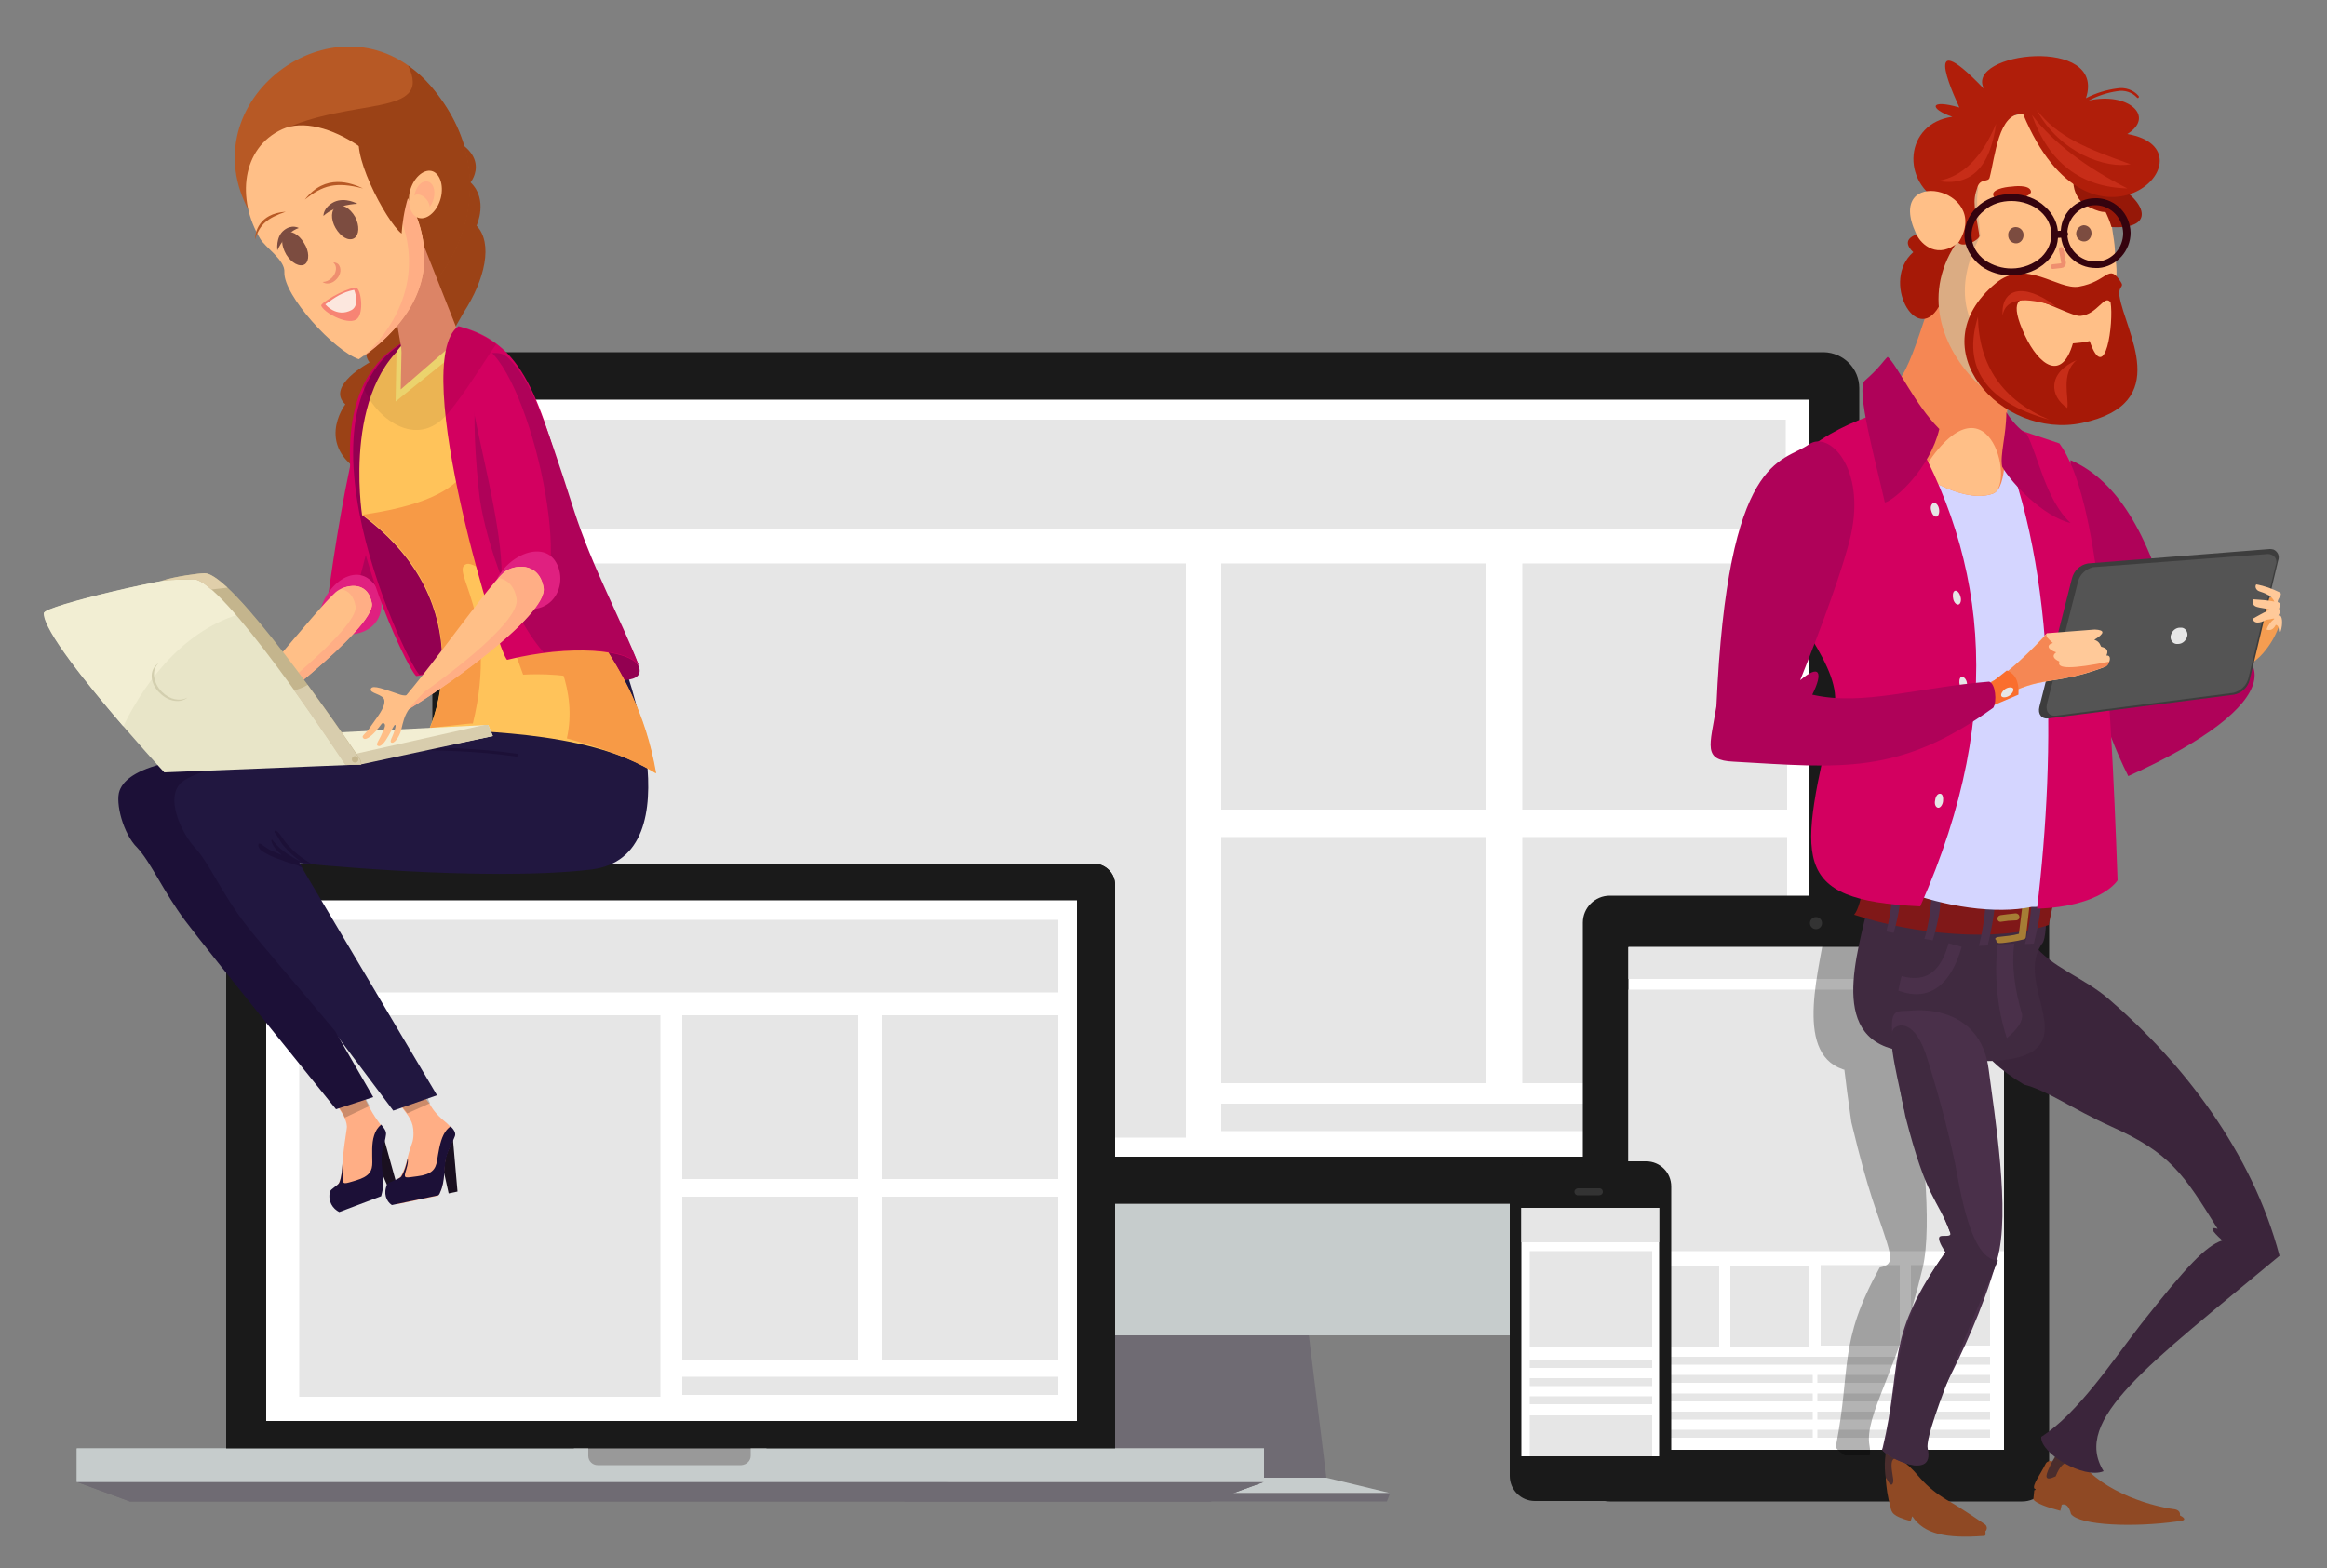 <?xml version="1.0" encoding="utf-8"?>
<!-- Generator: Adobe Illustrator 25.3.1, SVG Export Plug-In . SVG Version: 6.00 Build 0)  -->
<svg version="1.0" id="Livello_1" xmlns="http://www.w3.org/2000/svg" xmlns:xlink="http://www.w3.org/1999/xlink" x="0px" y="0px"
	 viewBox="0 0 500 337" style="enable-background:new 0 0 500 337;" xml:space="preserve">
<rect x="0" y="0" width="500" height="337" fill="#808080" stroke="none"/>
<style type="text/css">
	.st0{fill:#6F6B73;}
	.st1{fill:#C6CCCC;}
	.st2{fill:#1A1A1A;}
	.st3{fill:#FFFFFF;}
	.st4{fill:#E6E6E6;}
	.st5{fill:#D30060;}
	.st6{fill:#999999;}
	.st7{fill:#333333;}
	.st8{opacity:0.3;clip-path:url(#SVGID_2_);enable-background:new    ;}
	.st9{fill:#AF0259;}
	.st10{clip-path:url(#SVGID_4_);}
	.st11{fill:#C7792C;}
	.st12{fill:#8F4924;}
	.st13{fill:#4A2D2D;}
	.st14{fill:#3B253B;}
	.st15{fill:#402A40;}
	.st16{fill:#801818;}
	.st17{fill:#4A304A;}
	.st18{fill:#A67D35;}
	.st19{fill:#D4D5FF;}
	.st20{fill:#F58754;}
	.st21{fill:#FFBF87;}
	.st22{fill:#A61907;}
	.st23{fill:#961808;}
	.st24{fill:#DBAC83;}
	.st25{fill:#B01E0A;}
	.st26{fill:#F59D51;}
	.st27{fill:#FFC999;}
	.st28{fill:#3D3D3D;}
	.st29{fill:#545454;}
	.st30{fill:#C72D18;}
	.st31{fill:#FA6E2D;}
	.st32{fill:#1A1020;}
	.st33{fill:#FFAE85;}
	.st34{fill:#1C1037;}
	.st35{opacity:0.2;}
	.st36{fill:#F4A280;}
	.st37{fill:#211740;}
	.st38{display:none;}
	.st39{display:inline;fill:#C64E79;}
	.st40{display:inline;fill:#FFCD9C;}
	.st41{display:inline;}
	.st42{display:inline;fill:#E87797;}
	.st43{display:inline;fill:#FFAE85;}
	.st44{display:inline;fill:#F48CAE;}
	.st45{display:inline;fill:#FFC35A;}
	.st46{fill:#9B4216;}
	.st47{fill:#B75925;}
	.st48{fill:#930051;}
	.st49{fill:#E02080;}
	.st50{fill:#FFC35A;}
	.st51{fill:#FFE576;}
	.st52{fill:#F79A46;}
	.st53{fill:#EF8F6F;}
	.st54{fill:#F2EED3;}
	.st55{fill:#D8CDAD;}
	.st56{fill:#E8E5C8;}
	.st57{fill:#C4B58D;}
	.st58{fill:#E0CFAA;}
	.st59{fill:#D3CFAF;}
	.st60{opacity:8.000000e-02;}
	.st61{fill:#F78474;}
	.st62{fill:#FCE7DE;}
	.st63{fill:#7C4C40;}
	.st64{fill:none;stroke:#EF8F6F;stroke-linecap:round;stroke-linejoin:round;stroke-miterlimit:10;}
	.st65{fill:#35030E;}
	.st66{fill:none;stroke:#35030E;stroke-width:1.5;stroke-linecap:round;stroke-linejoin:round;stroke-miterlimit:10;}
</style>
<g>
	<polygon class="st0" points="211.8,286.7 207.3,317.6 285,317.6 281.2,286.7 	"/>
	<path class="st1" d="M92.9,279.4c0,4.2,3.4,7.6,7.6,7.6h291.3c4.2,0,7.6-3.4,7.6-7.6v-20.7H92.9L92.9,279.4z"/>
	<path class="st2" d="M391.9,75.7H100.5c-4.2,0-7.6,3.4-7.6,7.7v175.3h306.6V83.4C399.5,79.2,396.1,75.8,391.9,75.7z"/>
	<rect x="103.7" y="85.9" class="st3" width="285" height="162.7"/>
	<polygon class="st1" points="207.3,317.6 193.7,320.9 298.7,320.9 285,317.6 	"/>
	<polygon class="st0" points="194.4,322.7 298,322.7 298.7,320.9 193.7,320.9 	"/>
	<rect x="108.3" y="90.2" class="st4" width="275.4" height="23.5"/>
	<rect x="108.3" y="121.1" class="st4" width="146.5" height="123.4"/>
	<rect x="262.4" y="121.1" class="st4" width="56.9" height="52.9"/>
	<rect x="327.1" y="121.1" class="st4" width="56.9" height="52.9"/>
	<rect x="262.4" y="179.9" class="st4" width="56.9" height="52.9"/>
	<rect x="262.4" y="237.2" class="st4" width="121.5" height="5.9"/>
	<rect x="327.1" y="179.9" class="st4" width="56.9" height="52.9"/>
	<path class="st2" d="M235.1,185.6H53.2c-2.5,0-4.6,2-4.6,4.6v121.2h191V190.2C239.6,187.7,237.6,185.7,235.1,185.6z"/>
	<rect x="57.2" y="193.5" class="st3" width="174.2" height="111.9"/>
	<rect x="59.7" y="195.7" class="st5" width="169.1" height="15.6"/>
	<polygon class="st0" points="27.9,322.7 260.1,322.7 271.6,318.5 16.5,318.5 	"/>
	<rect x="123.3" y="311.3" class="st6" width="41.4" height="4.2"/>
	<path class="st1" d="M161.3,312.9c0,1.1-0.9,1.9-2,2h-30.9c-1.1,0-2-0.9-2-2l0,0v-1.6H16.5v7.2h255.1v-7.2H161.3V312.9z"/>
	<path class="st2" d="M235.1,185.6H53.2c-2.5,0-4.6,2-4.6,4.6v121.2h191V190.2C239.6,187.7,237.6,185.7,235.1,185.6z"/>
	<rect x="57.2" y="193.5" class="st3" width="174.2" height="111.9"/>
	<rect x="64.3" y="197.7" class="st4" width="163.1" height="15.6"/>
	<rect x="64.3" y="218.2" class="st4" width="77.6" height="82"/>
	<rect x="146.6" y="218.2" class="st4" width="37.8" height="35.2"/>
	<rect x="189.6" y="218.2" class="st4" width="37.8" height="35.2"/>
	<rect x="146.6" y="257.2" class="st4" width="37.8" height="35.2"/>
	<rect x="146.6" y="295.9" class="st4" width="80.8" height="3.9"/>
	<rect x="189.6" y="257.2" class="st4" width="37.8" height="35.2"/>
	<polygon class="st0" points="27.9,322.7 260.1,322.7 271.6,318.5 16.5,318.5 	"/>
	<rect x="123.3" y="311.3" class="st6" width="41.4" height="4.2"/>
	<path class="st1" d="M161.3,312.9c0,1.1-0.9,1.9-2,2h-30.9c-1.1,0-2-0.9-2-2l0,0v-1.6H16.5v7.2h255.1v-7.2H161.3V312.9z"/>
	<path class="st2" d="M434.5,192.5h-88.6c-3.2,0-5.8,2.6-5.8,5.8v118.6c0,3.2,2.6,5.8,5.8,5.8h88.6c3.2,0,5.8-2.6,5.8-5.8V198.3
		C440.3,195.1,437.7,192.5,434.5,192.5z"/>
	<rect x="349.9" y="203.6" class="st3" width="80.7" height="108"/>
	<rect x="349.9" y="203.5" class="st4" width="80.6" height="6.9"/>
	<rect x="349.9" y="212.7" class="st4" width="80.7" height="56.2"/>
	<rect x="352.4" y="272.2" class="st4" width="17" height="17.3"/>
	<rect x="371.8" y="272.2" class="st4" width="17" height="17.3"/>
	<rect x="391.2" y="271.9" class="st4" width="17" height="17.3"/>
	<rect x="352.4" y="291.6" class="st4" width="75.2" height="1.7"/>
	<rect x="352.4" y="295.5" class="st4" width="37.1" height="1.7"/>
	<rect x="352.4" y="299.5" class="st4" width="37.1" height="1.7"/>
	<rect x="352.4" y="303.4" class="st4" width="37.1" height="1.7"/>
	<rect x="352.4" y="307.3" class="st4" width="37.1" height="1.7"/>
	<rect x="390.5" y="295.5" class="st4" width="37.1" height="1.7"/>
	<rect x="390.5" y="299.5" class="st4" width="37.1" height="1.7"/>
	<rect x="390.5" y="303.4" class="st4" width="37.1" height="1.7"/>
	<rect x="390.5" y="307.3" class="st4" width="37.1" height="1.7"/>
	<rect x="410.6" y="271.9" class="st4" width="17" height="17.3"/>
	<circle class="st7" cx="390.2" cy="198.4" r="1.3"/>
	<path class="st2" d="M329.8,249.6h23.9c3,0,5.4,2.4,5.4,5.4v62.2c0,3-2.4,5.4-5.4,5.4h-23.9c-3,0-5.4-2.4-5.4-5.4V255
		C324.4,252,326.8,249.6,329.8,249.6z"/>
	<rect x="326.9" y="259.6" class="st3" width="29.6" height="53.4"/>
	<rect x="328.7" y="268.9" class="st4" width="26.3" height="20.6"/>
	<rect x="326.9" y="259.6" class="st4" width="29.6" height="7.4"/>
	<rect x="328.7" y="304.2" class="st4" width="26.3" height="8.8"/>
	<path class="st7" d="M343.6,255.4h-4.5c-0.4,0-0.8,0.3-0.8,0.7c0,0.4,0.2,0.7,0.6,0.8h4.7c0.4,0,0.8-0.3,0.8-0.7
		c0-0.4-0.2-0.7-0.6-0.8H343.6z"/>
	<rect x="328.7" y="292.3" class="st4" width="26.3" height="1.7"/>
	<rect x="328.7" y="296.2" class="st4" width="26.3" height="1.7"/>
	<rect x="328.7" y="300.1" class="st4" width="26.3" height="1.7"/>
	<g>
		<defs>
			<rect id="SVGID_1_" x="349.9" y="203.3" width="80.7" height="109.5"/>
		</defs>
		<clipPath id="SVGID_2_">
			<use xlink:href="#SVGID_1_"  style="overflow:visible;"/>
		</clipPath>
		<path class="st8" d="M420.2,208.2c0.7-2,0.4-6.4,0.8-9.3c-7,1.3-19.5,0.7-28.6-0.7c-1.1,9.2-7.2,27.9,3.5,31.6
			c0.1,0,0.2,0.1,0.4,0.1c0.3,2.7,0.8,6.4,1.5,11.3c3.9,16.2,5.4,18.7,7.6,25.7c1,3.3,1.4,5-1.5,5.5c-9,16.3-6.1,21.4-9.4,38.3
			c-1,0.8,8.5,7.3,7.2,0c-1.2-6.5,6.3-16.5,11.4-38.1c2.3-9.6-0.4-29.7-1.3-38.7c-0.1-0.6-0.1-1.1-0.2-1.6c3.4-0.1,6.4-0.8,7.8-2.5
			C423.4,225,416.1,215.1,420.2,208.2z"/>
	</g>
	<g id="Character_2_2_">
		<path class="st9" d="M457.3,166.8c33.9-15.3,34.7-28.4,9.9-30.7c-4.8-20.6-12.1-32.8-22.3-37.2
			C444.1,115.4,446.1,144.6,457.3,166.8z"/>
		<g>
			<defs>
				<rect id="SVGID_3_" x="424.1" y="213.6" width="12.2" height="13.8"/>
			</defs>
			<clipPath id="SVGID_4_">
				<use xlink:href="#SVGID_3_"  style="overflow:visible;"/>
			</clipPath>
			<g class="st10">
				<polygon class="st11" points="431.3,217.3 432.4,218.4 432.4,220.5 431.3,222.6 429,223.7 427.9,222.6 426.8,220.5 429,218.4 
					431.3,217.3 				"/>
			</g>
		</g>
		<path class="st12" d="M444.1,313.2c-0.5,0.1-1,0.3-1.4,0.6c-0.6,0.6-0.6,1.6-0.9,2.7c-2.3,1.5-0.8-0.3-0.8-2.3
			c0-0.3-1-0.3-1.4,0.3c-1.3,2.6-2.9,4.6-2.5,5.4c0.4,0.2,0.4,0.3,0,0.4l-0.2,2c0.7,0.8,2.7,1.6,5.8,2.4l0.3-1.3
			c0.9-0.3,1.6,0.4,2,2c1.9,2.5,13.6,2.9,22.8,1.6c1.8-0.1,2-0.6,0.6-1.3c0.1-0.6-0.2-1.1-1-1.3c-6.2-0.8-17.3-4.5-21.2-11.6
			C445.4,312.9,444.7,313,444.1,313.2z"/>
		<path class="st13" d="M445.4,309.5c-1,0.1-3.4,2.1-5.1,6c-0.8,1.7-1.1,3,1.4,1.8c0.9-2.3,1.8-2.9,2.8-3.1
			C446.2,312.8,446.7,309.4,445.4,309.5z"/>
		<path class="st14" d="M453.6,242.1c12.7,5.7,15.5,10.1,22.9,22c-1.8-0.5-1.4,0.3,1,2.5c-3.6,1.2-7.7,5.6-17.4,17.9
			c-6,7.7-13.6,19.3-21.5,24.3c-0.3,3.5,9.1,9.2,13.4,7.4c-6.9-11.1,9.6-22.8,37.8-46.3c-5.9-22.4-20.9-41.6-36.6-55.1
			c-5.5-4.8-12.6-6.9-16.3-12c-8.2,5.1-24.1,17.1-2,30.3C440,234.4,445.2,238.3,453.6,242.1z"/>
		<path class="st15" d="M437.5,225.4c-5,4.5-22,2.5-31,0c-14.2-3.9-6.2-23.7-4.6-33.5c12.2,1.4,28.7,2,38.1,0.7
			c-0.5,3-0.1,7.8-1,9.9C433.4,209.8,443.2,220.3,437.5,225.4z"/>
		<path class="st16" d="M441.5,192.6l-1.3,6.2c-11.2,3.8-29.1,2-41.8-2.2c0.9-1.1,1.6-3.7,1.9-6.4
			C411.9,191.8,429.8,194.2,441.5,192.6z"/>
		<path class="st17" d="M432.8,202.8c-0.6,4.4,0,9.5,1.7,15.3c0.1,1.5-1,3.1-3.3,5c-2.1-6.5-2.7-13.3-2-20.1L432.8,202.8z"/>
		<path class="st17" d="M418.7,202.7c-0.3,0,1.2,0.3,2.8,0.8c-2.2,7.8-6.7,12-13.6,9.4c0.2-1,0.4-2.1,0.7-3.1
			C414.3,211.3,417.1,208.4,418.7,202.7z"/>
		<path class="st13" d="M405.3,311.7c-0.5,2.6-0.4,5.3,0.3,7.9c3.5,1.5,4-2.3,3.4-8.4L405.3,311.7z"/>
		<path class="st12" d="M406.4,319.1c0.2,0,0.4-0.4,0.4-0.7c0.2-0.9-1.9-7,2.2-4.2c0.6,0.4,1.3,0.8,3.7,3.6c1.6,1.8,3.5,3.3,5.5,4.5
			c3.7,2.1,8.1,5.2,8.4,5.4l0,0c0.4,0.4,0.4,1,0,1.4c0,0.4,0.2,1-0.3,1c-8.2,0.6-12.9-0.4-15.4-4.2c-0.1,0.1-0.3,1-0.4,1
			c-3.8-1-4.1-1.8-4.3-3.1c-0.6-2-0.9-4.1-1-6.1C405.3,317.4,405.9,319.1,406.4,319.1z"/>
		<path class="st17" d="M417,270.6c3.9-0.5,3.4-2.3,2-5.8c-2.8-7.4-4.8-10-10.1-27.2c-3.9-22.4-2.8-20,1.8-20.4
			c5.3-0.5,15.1,1.1,16.6,12.6c1.2,9.5,4.8,30.8,1.8,41c-6.7,22.9-16.7,33.5-15.1,40.4c1.8,7.8-10.8,0.9-9.5,0.1
			C408.8,293.4,405,287.9,417,270.6z"/>
		<path class="st15" d="M418,269.1c0,0-1.7-2.4-1.3-3.2c0.3-0.7,2.9,0.3,2.3-1.1c-2.8-7.4-5-6.9-9.6-24.9
			c-1.2-6.6-4.1-16.8-2.5-18.8c0.9-1.1,4.7-2.1,7.3,6.7c2.3,7.3,4.3,14.8,5.9,22.3c1,5.3,3.3,20.8,9.2,20.8
			c-2.7,6.2-16,36.6-15.1,40.4c1.8,7.8-10.8,0.9-9.5,0.1C408.8,293.4,406,286.4,418,269.1z"/>
		<path class="st17" d="M428.6,192.6h-1.9c-0.1,3.6-0.6,7.2-1.5,10.7l1.9-0.1C428.3,198.1,428.8,194.5,428.6,192.6z"/>
		<path class="st17" d="M416.9,192.7l-1.9-0.4c-0.1,3.2-0.6,6.4-1.5,9.5l1.8,0.3C416.6,197.6,417.1,194.5,416.9,192.7z"/>
		<path class="st17" d="M438.5,192.2h-1.9c-0.1,3.6-0.6,7.2-1.5,10.7l1.9-0.1C438.3,197.6,438.8,194.1,438.5,192.2z"/>
		<path class="st17" d="M408.2,191.6l-1.6-0.4c-0.1,3-0.5,6.1-1.3,9l1.6,0.3C408.1,196.2,408.5,193.2,408.2,191.6z"/>
		<path class="st18" d="M429.2,201.4c0.9-0.1,1.7-0.2,2.6-0.3c0.7-0.1,1.3-0.2,2-0.4l0.9-7.2l-4.5,0.2c-0.4,0-0.8-0.3-0.8-0.7
			c0-0.4,0.3-0.8,0.7-0.8l5.4-0.2h0.2c0.4,0.1,0.7,0.4,0.6,0.8l-1,8.5c0,0.3-0.2,0.6-0.5,0.6c-0.8,0.2-1.7,0.4-2.5,0.5
			c-0.9,0.1-1.8,0.3-2.7,0.3l0,0c-0.4,0-0.7-0.3-0.7-0.7c0,0,0,0,0,0C428.5,201.8,428.8,201.5,429.2,201.4L429.2,201.4z
			 M433.3,197.8L433.3,197.8c0.4-0.1,0.7-0.4,0.6-0.8l0,0c0,0,0,0,0,0c0-0.4-0.4-0.7-0.8-0.7l-1.8,0.2l-1.5,0.2
			c-0.4,0.1-0.7,0.5-0.6,0.8l0,0c0,0.4,0.4,0.7,0.8,0.6l1.5-0.2L433.3,197.8L433.3,197.8z"/>
		<path class="st19" d="M393.8,177.4c0.1-1.2,3.5-17.3,3.7-18.9c2.7-27.7-0.6-21.4-1.8-37c-0.9-11.1-10-11.4-3.7-16.6
			c7.8-11.9,31.7-10.9,39.4-9.1c14.1,10.2,34.9,100.1,5.2,99.1C421,198.2,392.6,188.1,393.8,177.4z"/>
		<path class="st5" d="M455,189.2c0,0-3.3,5.6-17.3,6.1c4.1-34.4,4.2-75.8-9.5-104.8l14.3,4.8C451,106.8,453.4,144.4,455,189.2z"/>
		<path class="st20" d="M428.2,106.1c3.3-1.2,2.5-10.7,3.1-18.2c1-13.7-4.9-14.6-14.5-27.1c-2.5,2.5-6.1,20.8-10.4,22.2
			C391.5,87.9,417.4,110.1,428.2,106.1z"/>
		<path class="st21" d="M412.7,101.9c5.3,3.5,11.4,5.7,15.5,4.2C433.3,104.2,427,78.2,412.7,101.9z"/>
		<path class="st22" d="M416.6,65.9c-4.9,8.5-12.5-5.6-5.5-11.7c-5.7-5.5,11.3-5,12.8-4.3C428.1,51.2,423.8,61.4,416.6,65.9z"/>
		<path class="st21" d="M453.8,48.8c0.3,2.8,2.5,11-3.3,9.9C438.3,52.4,452.2,32.5,453.8,48.8z"/>
		<path class="st23" d="M450.2,37.5c-1.9,2.6,2,6.1,3.5,11.3C464.5,49.4,460.8,41.6,450.2,37.5z"/>
		<path class="st21" d="M454.7,60.8c-0.3,4,2.2,21.1-2.5,23c-7.3,3-21.9-1.1-28.2-10.4c-4-5.9-3.7-14.5,0.6-22.8
			c-5.7-17.7,5.1-37,26.4-18.8C441.9,58.7,456,43.3,454.7,60.8z"/>
		<path class="st24" d="M425.1,40.3c-0.7,3.5,0.1,5.9,0.4,10.4c-12.5,23.7,14,32.8,19.8,31.8c1.4-0.3,7.6,1.8,4.2,5.1
			c-12,11.6-45.8-14.6-27.8-37.2c0-0.1-0.8-7.8-0.8-7.8C421.8,42.5,424.2,39.9,425.1,40.3z"/>
		<path class="st22" d="M455.4,63.6c1.2,7.7,11.7,23.1-8,27.3c-17.4,3.7-35.4-16.1-18.6-30c6.5-5.5,13.3,1.5,17.9,0.7
			c6.3-1.1,6.3-5.2,9-1C456.5,61.8,455.1,61.4,455.4,63.6L455.4,63.6z M435.1,72.1c3,6.4,7.9,10,10.3,1.7c1.2-0.1,2.4-0.2,3.6-0.5
			c3.4,9.8,5.2-4,4.5-8.3c-1.3-1.9-2.8,2.6-6.5,2.9C443.8,68.1,428.1,57.1,435.1,72.1L435.1,72.1z"/>
		<path class="st23" d="M447.9,44c-1.4-1.1-2.3-2.8-2.4-4.7c2.3-0.8,4.8,0.6,6.8,3.4C453.6,43.8,454.7,47.7,447.9,44z"/>
		<path class="st25" d="M419.5,25.1c-5-1.7-5-3.9,1.5-2c0-0.2-9.6-19.6,5.3-4c-4.3-7.9,26.4-11.5,21.9,2c2.1-1.1,4.4-1.8,6.7-2.1
			c1.7-0.3,3.5,0.3,4.6,1.6c0.1,0.1,0.1,0.3,0,0.4l0,0c-0.1,0.1-0.2,0.1-0.3,0c-1.1-1.2-2.7-1.7-4.3-1.4c-2.1,0.3-4.2,1-6.1,2
			c8.4-1.9,14.4,3.4,8.3,7.2c19.9,3.5-7.7,31.1-22.4-4.3c-5.3-0.5-6,9.2-7.2,13.7c-0.3,1-2,0.1-2.6,2c-1.2,3.3-0.5,4.6,0.4,10.4
			c0.2,1-3.8,2.9-4.6,1.4c-1.3-2.3-1.3-7.7-3.3-8.4C408.3,39.3,409.2,26.5,419.5,25.1z"/>
		<path class="st21" d="M411.7,50.2c1.1,2.5,4.8,5.6,9.2,1.8C428.1,40.4,404.8,35.4,411.7,50.2z"/>
		<path class="st26" d="M489.6,134.8c-0.9,2.4-2.3,4.6-4.1,6.4c-1.5,1.2-2.9,2.6-4.1,4.1c-3,0.2-3.7-2.3-2.8-3.9
			c0,0,4.4-0.9,4.9-2.2c-0.3-1.4-2.7-3.3-2.8-4.4c-0.1-1.7,2.3-2.3,2.7-3.5C488.7,128.1,489.6,125.3,489.6,134.8z"/>
		<path class="st27" d="M482.8,131.7c-0.5-0.7-1-0.8-1.4-0.5c-1.4,0.7-4.3,2.7-1.1,3.5C482.4,133.9,483,132.5,482.8,131.7z"/>
		<path class="st28" d="M488.5,118.1c0.9,0.4,1.4,1.4,1,2.4l-6.1,25.6c-0.4,1.6-1.7,2.9-3.4,3.2l-39.8,5.1c-1.5,0.2-2.4-0.9-2-2.5
			l7-27.6c0.4-1.6,1.7-2.9,3.4-3.2l39.1-3.1C487.8,118,488.1,118,488.5,118.1z"/>
		<path class="st29" d="M488,119.2c0.9,0.3,1.4,1.3,1,2.2l-5.9,24.4c-0.4,1.6-1.7,2.7-3.2,3.1l-38.1,4.9c-1.5,0.2-2.3-0.9-2-2.4
			l6.7-26.4c0.4-1.6,1.7-2.7,3.2-3.1l37.2-2.8C487.3,119,487.7,119.1,488,119.2z"/>
		<path class="st27" d="M439.8,136.1l10.3-0.8c2.2,0.1,2.2,0.8-0.1,2.2c1.3,0.4,1.3,1.4,1.5,1.5c1.2,0.3,1.6,0.8,1.1,1.9
			c1.4-0.2,0.6,2.3-0.5,2.5c-6.6,2.5-10.6,2.6-14.2,3.4c-3.1,0.7-6.1,2-8.8,3.8c-2.1,0.4-2.3-2.6-1.1-4.1
			C432.1,144.7,439.8,136.1,439.8,136.1z"/>
		<path class="st20" d="M439.8,136.2c-0.3,0.6,0.2,1,1.3,2c-1.5,0.4-1.1,1.4,0.7,2c-0.9,0.7-0.7,1.3,0.7,2c-0.7,1.6,2.8,1.6,10.7,0
			c-0.1,0.6-0.6,1.1-1.2,1.2c-6.6,2.5-10.6,2.6-14.2,3.4c-3.1,0.7-6.1,2-8.8,3.8c-2.1,0.4-2.3-2.6-1.1-4.1
			C432.1,144.7,439.8,136.2,439.8,136.2z"/>
		<path class="st5" d="M407.7,87.5c19,30,23.9,64.4,4.9,107.3c-28.4-1.4-26-9.9-18.5-42.5c2-8.6-9.5-20.2-15.9-33.3
			c-3.1-6.4-1-3.1,0.6-10C384.9,95.7,396.5,90.7,407.7,87.5z"/>
		<path class="st4" d="M421.1,147.3c0.2,0.8,0.8,1.3,1.2,1.1c0.4-0.2,0.5-1,0.3-1.8c-0.2-0.8-0.8-1.3-1.2-1.1
			C421,145.7,420.9,146.5,421.1,147.3z"/>
		<path class="st9" d="M416.7,92.2c-2,8.5-9.6,15.3-11.7,15.8c-2-8.9-6.3-24.4-4.3-26.2c3.3-2.9,4-4.3,4.9-5.1
			C407.7,78.5,411.4,86.9,416.7,92.2z"/>
		<path class="st27" d="M489,134.3c-0.5,1-1.2,1.3-2,1c0.3-0.9,0.9-1.7,1.7-2.3c-0.1-0.2-0.6,0.1-1.7,0.2c-0.6,0.3-2.5,1.3-3-0.2
			c1.3-0.7,2.3-1.3,3.7-2c-2.3-0.6-4-0.2-3.6-2.2c1.6,0.1,3.1,0.2,4.6,0.5c-0.3-0.6-0.8-1.2-1.5-1.5c-0.5-0.3-1.1-0.5-1.7-0.7
			c-0.7-0.2-1.1-1-0.7-1.5c1.7,0.3,3.4,0.9,5,1.7c0.8,0.4-0.3,1.2-0.4,2c0,0.2,0.6,0.3,0.6,0.5c0.1,0.4-0.6,0.9-0.1,1.5
			c0.2,0.4-0.7,1.2-0.2,1c0.7-0.2,0.9,1.8,0.3,3.5C489.4,136.1,490,134.5,489,134.3z"/>
		<path class="st4" d="M468.8,134.9c0.8,0.1,1.3,0.9,1.2,1.7c-0.2,1-1,1.8-2,1.8c-0.1,0-0.3,0-0.4,0c-0.8-0.1-1.3-0.9-1.2-1.7
			c0.2-1,1-1.8,2-1.8C468.5,134.9,468.7,134.9,468.8,134.9z"/>
		<path class="st9" d="M435.5,93.3c2.5,4.8,4.1,14.2,9.4,19.1c-5.7-1.3-12.6-8.4-14.7-12.1c-0.5-2.6,0.9-6.8,0.9-11.7
			C432.3,90.5,433.7,92.1,435.5,93.3z"/>
		<path class="st30" d="M437.6,23.6c4.6,5.9,10.7,8.3,20.2,11.7C452.5,36.3,442.6,32.9,437.6,23.6z"/>
		<path class="st30" d="M436.6,24.7c4.6,6,11.5,11.2,20.5,15.8C447,40.2,440.2,34.9,436.6,24.7z"/>
		<path class="st30" d="M416.4,38.9c5.2-0.9,9.4-4.9,12.5-12.3C427.6,36,423.5,40.1,416.4,38.9z"/>
		<path class="st30" d="M440.3,90.2c-13.6-3.8-18.7-11.2-15.3-22.1C425.2,78.6,430.3,86,440.3,90.2z"/>
		<path class="st30" d="M444.2,87.7c0.4-2.2-1.5-7.4,2-10.3C440,80.1,440.3,85.1,444.2,87.7z"/>
		<path class="st30" d="M430.3,67.8c-0.4-5.7,4.4-7.3,11.4-2C435.2,63.8,430.9,64,430.3,67.8z"/>
		<path class="st31" d="M426.8,147.6l4.4-3.5c1.8,0.7,2.7,2.4,2.5,5.2l-6.1,2.6C427.8,152.1,427.5,150.6,426.8,147.6z"/>
		<path class="st9" d="M428.3,152.1c-20.3,14.6-32.7,12.9-55.8,11.6c-6.7-0.3-5.1-3.3-3.7-11.9c2.4-54.5,14.1-52.2,19.9-56.3
			c4.3-3,12.2,5,9,19.5c-1.5,6.6-6.2,19.5-10.9,31.2c4.2-3.6,5-1.7,2.6,3.1c10.9,2.5,22.8-1.6,38-2.8
			C428.8,146.9,429.1,150.8,428.3,152.1z"/>
		<path class="st4" d="M419.7,128.8c0.2,0.8,0.8,1.3,1.2,1.1c0.4-0.2,0.6-1,0.3-1.8c-0.2-0.8-0.8-1.3-1.2-1.1
			C419.6,127.2,419.5,128,419.7,128.8z"/>
		<path class="st4" d="M415,109.9c0.2,0.8,0.8,1.3,1.2,1.1c0.4-0.2,0.6-1,0.4-1.8c-0.2-0.8-0.8-1.3-1.2-1.1
			C414.9,108.4,414.7,109.1,415,109.9z"/>
		<path class="st4" d="M415.8,172c-0.2,0.8,0.1,1.5,0.6,1.6c0.5,0.1,1-0.6,1.1-1.4s-0.1-1.6-0.6-1.6
			C416.4,170.5,415.9,171.1,415.8,172z"/>
		<path class="st4" d="M430.7,148.2c-0.6,0.5-0.9,1.2-0.6,1.5s1.2,0.2,1.8-0.3c0.6-0.5,0.9-1.2,0.6-1.5
			C432.2,147.6,431.3,147.7,430.7,148.2z"/>
	</g>
	<g>
		<g>
			<g>
				<polygon class="st32" points="83.8,256.2 85.5,255.5 82.4,244.3 79.7,246.6 				"/>
				<path class="st33" d="M71.8,255.7c0.2-0.6,0.9-1,1.1-1.6c0.6-1.6,0.6-3.5,0.8-5.4c0.2-2.1,0.4-3.4,0.8-6.1
					c0.5-2.9-4.5-7.5-5.6-10.2c-1-2.6,0.8-3.6,4.2-4.2c0.7-0.1-0.5,0.8,0.2,0.8l0.3,0.6c0.8,2.3,2.6,1.4,4,4.7
					c2.4,5.7,4.2,7.2,4.8,8.4c0,0.4,0.1,0.7,0.1,1c0,0.1,0,0.2,0,0.3c-0.2,1.5-0.8,2.7-0.9,4.2c0,0.1,0,0.1,0,0.2
					c-0.1,2.6,0.7,5.1,0.1,7.6c-0.1,0.3-0.1,0.5-0.2,0.8l-8.1,3.1C72.4,259.4,71.3,257.9,71.8,255.7z"/>
				<path class="st34" d="M70.9,256.1c0.2-0.6,1.8-1.4,2-1.9c0.5-1.2,0.6-2.6,0.7-4c0.4,0.9,0.1,2.4,0.1,3.1
					c-0.1,1.4,0.4,1.1,2.8,0.4c3-0.9,3.5-2.1,3.5-3.9c0-1.8-0.2-4,0.4-5.8c0.3-1,0.8-1.7,1.5-2.3c0.8,1,1.2,1.5,1,2.4
					c-0.2,1.6-0.9,2.9-0.9,4.6c-0.1,2.6,0.7,5.1,0.1,7.6c-0.1,0.3-0.1,0.5-0.2,0.8l-9,3.4C71.5,259.8,70.4,258.2,70.9,256.1z"/>
				<path class="st35" d="M73.3,228.3c0.7-0.1-0.5,0.8,0.2,0.8l0.3,0.6c0.8,2.3,2.6,1.4,4,4.7c0.5,1.3,1.1,2.4,1.6,3.3l-5.3,2.5
					c-1.2-2.7-4.3-5.7-5.1-7.8C68.1,229.9,69.9,228.9,73.3,228.3z"/>
			</g>
			<g>
				<polygon class="st32" points="96.4,256.5 98.3,256.1 97.3,244.6 94.2,246.5 				"/>
				<path class="st33" d="M84.7,254.2c0.3-0.6,1.1-0.9,1.4-1.4c0.9-1.5,1.3-3.3,1.8-5.2c0.6-2,1.1-2.4,0.9-4.9
					c-0.2-2.2-1.6-3.5-2.8-5.2c-0.9-1.3-2.9-5.1-3.8-8c0.3-1,1.2-1.7,3-1.7c0.1,0,0.1,0,0.2,0l1.6,0.9c0.2,1.1,0.9,1.9,1.8,2.8
					c0.8,1.3,1.7,2.6,2.3,3.9c0.3,0.7,0.6,1.1,1.2,1.8c0.8,1.6,2.1,2.9,3.7,4.2c0.2,0.2,0.7,0.7,0.7,0.7s0.7,0.5,0.9,1.3
					c0,0.3-0.1,0.6-0.1,0.8c0,0.1,0,0.2,0,0.3c-0.5,1.4-1.3,2.6-1.7,4.1c0,0.1,0,0.1,0,0.2c-0.6,2.5-0.2,5.1-1.3,7.5
					c-0.1,0.3-0.2,0.5-0.4,0.7l-8.6,1.8C84.6,257.9,83.8,256.2,84.7,254.2z"/>
				<path class="st34" d="M86.2,252.9c0.7-1.1,1.1-2.5,1.4-3.9c0.2,0.9-0.3,2.3-0.5,3c-0.4,1.4,0.2,1.1,2.6,0.8
					c3.1-0.4,3.9-1.5,4.2-3.3c0.3-1.8,0.6-4,1.4-5.6c0.4-0.8,0.9-1.4,1.5-1.8c0,0,1.4,1.1,0.9,2.2c-0.6,1.6-1.4,2.8-1.8,4.4
					c-0.6,2.5-0.2,5.1-1.3,7.5c-0.1,0.3-0.2,0.5-0.4,0.7l-10,2.1c-1.2-0.8-1.9-2.5-1-4.5C83.6,254,85.8,253.4,86.2,252.9z"/>
				<path class="st35" d="M83.2,225.8c0.7,0,0.5,1.3,1.2,1.4l2.7,1.4c0.4,2.4,3.4,3.4,4.6,6.8c0.2,0.6,0.4,1.2,0.7,1.7l-4.9,2.2
					c-0.4-0.6-0.9-1.1-1.3-1.7C84.5,235.3,79.8,225.8,83.2,225.8z"/>
			</g>
			<polygon class="st36" points="90.5,234.1 90.2,234.1 87.7,228.9 			"/>
			<path class="st37" d="M65,162.2c19.7-0.8,26.3-0.9,26.3-0.9s3.3-12,4.2-14.7c0.9-2.7,2.2-7.7,2.2-7.7s0.8-1.9,7.3-1.9
				c6.5,0,15.4,2.1,19.4,2.9c4,0.8,9.2,1.6,9.2,1.6s16.5,42.7-6.7,45.4c-23.2,2.7-62.6-1.4-62.6-1.4l29.6,49.9l-9.4,3.3l-12.6-16.8
				L26.1,170C28.6,165.7,45.3,163,65,162.2z"/>
			<path class="st34" d="M86.2,161.2c0,0,0-0.2,0.1-0.6c8.3,0,16.6,0.2,24.8,1.4c0.4,0.1,0.2,0.7-0.2,0.6
				c-8.3-1.2-16.8-1.4-25.2-1.4C86.1,161.2,86.2,161.2,86.2,161.2z"/>
			<path class="st34" d="M64,186c-0.3-0.1-0.5-0.1-0.7-0.2c-1-0.3-2-0.6-2.9-1c-1-0.3-2-0.7-2.9-1.2c-0.8-0.4-1.8-0.9-2-1.8
				c0-0.1,0-0.5,0.2-0.5c0.3,0,0.6,0.2,0.8,0.4c0.4,0.3,0.8,0.5,1.2,0.8c0.9,0.5,1.8,0.8,2.7,1.2c0,0,0.1,0,0.1,0
				c-1-0.8-1.9-1.8-2.2-3c0-0.1,0.1-0.3,0.2-0.2c1.3,1.7,2.9,2.9,4.8,4c0.5,0.3,1,0.5,1.4,0.7c-0.6-0.4-1.2-0.9-1.8-1.4
				c-0.8-0.7-1.5-1.5-2.2-2.3c-0.6-0.8-1-1.8-1.7-2.6c-0.1-0.1,0-0.4,0.2-0.4c0.8,0.4,1.2,1.2,1.7,1.9c0.6,0.9,1.4,1.7,2.2,2.5
				c1.1,1,2.4,1.9,3.7,2.7c-1.7-0.2-2.6-0.3-2.6-0.3l0.7,1.1C64.6,186.4,64.3,186.2,64,186z"/>
			<path class="st34" d="M25.7,169.9c0.8-2,4.1-8.8,39.3-7.8c0,0-20.5,1.8-25.8,5.9c-4,3.1-0.2,11.1,2.7,14.2
				c2.9,3.1,5.6,9.4,10.3,15.7c2.7,3.7,12.1,14.4,19.8,23.7l8.2,14.2l-8,2.6c0,0-27.7-34.2-32.4-40.5c-4.7-6.3-7.4-12.6-10.3-15.7
				C26.5,179.3,24.7,172.5,25.7,169.9z"/>
		</g>
		<g class="st38">
			<path class="st39" d="M40.3,164.6c0,0,18.3,0.7,24,22.2H48C44.1,179,39.3,170.1,40.3,164.6z"/>
			<path class="st40" d="M99.3,160.2c11.3,5.5,10.9,19.2,5.9,24.2c-5.1,5.1-71.4-9-68.8-2l-10.2-7.8
				C26.1,172.4,87.9,154.8,99.3,160.2z"/>
			<g class="st41">
				<path class="st33" d="M38.3,177.4c0-2.5-1.3-4.8-3.4-6.4c17.5-5.7,55.6-15,64.3-10.8c11.3,5.5,10.9,19.2,5.9,24.2
					c-4.6,4.6-59.4-6.5-67.8-3.4C38,180,38.3,178.7,38.3,177.4z"/>
				<path class="st33" d="M36.3,182.5C36.3,182.5,36.3,182.5,36.3,182.5L36.3,182.5C36.3,182.5,36.3,182.5,36.3,182.5z"/>
			</g>
			<path class="st42" d="M54.3,186.8c0.8-6.9-2.3-18.1-14.1-22.3c0,0,64.4-10.7,68.3-7.8c1.3,0.9,22.2,30.1,4.8,30.1
				C90.5,186.8,54.3,186.8,54.3,186.8z"/>
			<path class="st39" d="M64.2,164.6c0,0,18.3,0.7,24,22.2l-16.2,0C68,179,63.2,170.1,64.2,164.6z"/>
			<path class="st40" d="M127,160.2c11.3,5.5,10.9,19.2,5.9,24.2c-5.1,5.1-66.7-5.9-67.5-1.2l-11.5-8.6
				C53.9,172.4,115.7,154.8,127,160.2z"/>
			<path class="st43" d="M67.6,177.2c-0.8-3.1-4-5-9.5-4.6c14.1-5.2,59.4-17,68.9-12.4c11.3,5.5,10.9,19.2,5.9,24.2
				c-4.8,4.8-59.7-4.7-66.7-1.8C67.6,180.9,68.1,179,67.6,177.2z"/>
			<path class="st40" d="M67.6,264.3c-7.8-30.7-9.6-54.6-13.8-61.4c-4.2-6.8-24.2-30-27.4-28.4c-6.5,3.5,23.6,38,38.8,89.8H67.6z"/>
			<path class="st40" d="M95.4,264.3c-7.8-30.7-9.6-54.6-13.8-61.4c-4.2-6.8-24.2-30-27.4-28.4c-6.5,3.5,23.6,38,38.8,89.8H95.4z"/>
			<path class="st44" d="M82.1,186.8c-1-9-4.6-18.4-18-22.3c0,0,68.8-13.7,70.4-13.7c1.6,0,13.8,36-3.6,36
				C108,186.8,82.1,186.8,82.1,186.8z"/>
			<path class="st42" d="M135.9,169c-0.4-1.2-18.8-11.3-34.6-12.4l0.6-2.3l36.6,7.5L135.9,169z"/>
			<path class="st42" d="M103.5,156.8c0.8,0.9,1.5,1,2.9,2.6c-6.2,2-11.7,7.1-10.9,8.9c5.1,11,40.1,2.7,43-6.5
				c2.5,10.6,3.4,25.1-7.6,25.1c-22.9,0-48.8,0-48.8,0c-1-9-4.6-18.4-18-22.3C64.1,164.6,84.6,160.5,103.5,156.8z"/>
			<path class="st45" d="M69.4,267.1H54c0,0,10.5-6.6,11.9-6.1C67.3,261.5,69.4,267.1,69.4,267.1z"/>
			<path class="st45" d="M97.2,267.1H81.7c0,0,10.9-7.3,12.3-6.8C95.4,260.8,97.2,267.1,97.2,267.1z"/>
		</g>
		<path class="st46" d="M74.2,86.9c-4.3-3.9,5.2-9,5.2-9c-3.6-4.8,7.5-10.8,7.5-10.8C80.4,64.7,86.4,54,86.4,54
			c-7.6-3.4,2.7-9.9,2.7-9.9c-5.6-1-11-20.1,2.8-16.3c15.1,4.2,9.2,11.4,9.2,11.4c3.9,3.7,1.3,9.3,1.3,9.3
			c3.6,3.8,1.8,11.6-2.8,18.7l-20.1,35.3C66.9,96.4,74.2,86.9,74.2,86.9z"/>
		<path class="st47" d="M86.2,65.8c9.5-2.8,24.3-26.6,6.1-47.5c-18-20.8-50.3,1.2-39.8,25C60.2,60.7,86.2,65.8,86.2,65.8z"/>
		<path class="st46" d="M60.3,28.1c15.1-7.3,32.8-2.8,27.4-14c1.6,1.1,3.2,2.5,4.7,4.2c18.2,21,3.4,44.7-6.1,47.5
			c0,0-17.8-3.5-28.3-14.6C62,50.8,56.3,30.1,60.3,28.1z"/>
		<path class="st48" d="M120.4,133.4c0,0,16.2,6.2,17,10.3c1.4,7.1-28.9-3.1-28.9-3.1L120.4,133.4z"/>
		<path class="st5" d="M80.4,130.7c2.2-7.3,12.1-47.7,4.1-51.1c-7.9-3.4-14.7,54-14.7,54S78.2,138,80.4,130.7z"/>
		<path class="st9" d="M76.1,128.5c2-6.7,11-40,6.4-48.4c0.7-0.6,1.4-0.8,2.1-0.5c7.9,3.4-1.5,44.5-3.7,51.8
			c-2.1,6.8-9.9,2.7-10.9,2.2C72.5,134,74.9,132.4,76.1,128.5z"/>
		<path class="st49" d="M68.6,135.3c-1.1-7.4,6.5-14.8,11.1-10.5C84.5,129.1,82.1,139.8,68.6,135.3z"/>
		<path class="st21" d="M72.1,127.3c-3.8,3.3-22,26.1-28.4,32.2l0.8,2.1c10.9-7,36.2-26.8,35.4-31.9C79,124.5,73.9,125.7,72.1,127.3
			z"/>
		<path class="st33" d="M76.4,130.3c-0.4-2.4-1.7-3.4-3.1-3.7c2.2-1.1,5.9-1.3,6.6,3.1c0.8,5.2-24.5,24.9-35.4,31.9l-0.5-1.4
			C55.9,152,77.1,135,76.4,130.3z"/>
		<path class="st5" d="M109,142.6c0,0-7,0.6-19.5,2.7c-1.5,0.2-31.4-60.4-0.1-73.1c13.7-5.6,9.8,18.4,11.2,44.1
			C101.3,129.3,109,142.6,109,142.6z"/>
		<path class="st48" d="M109.7,142.3c0,0-7,0.6-19.5,2.7c-1.5,0.2-31.4-60.4-0.1-73.1c13.7-5.6,9.8,18.4,11.2,44.1
			C101.9,129,109.7,142.3,109.7,142.3z"/>
		<path class="st50" d="M140.9,166.2c-15.2-9.8-42.3-8.8-48.6-9.7c0,0,12-26.2-14.5-45.8c0,0-4.7-29.9,12.6-39
			c22.8-4.2,27.3,33.9,28.5,46C120.3,131.7,136.3,139.7,140.9,166.2z"/>
		<path class="st51" d="M85.2,75.6L85,86.3l15.6-12.6C94.4,71.4,88.4,70.8,85.2,75.6z"/>
		<path class="st52" d="M79.4,110.4C106,106.2,102,95.6,102,86c0-4.5-2.3-11.1-4.9-14.3c17.2,3.5,20.8,35.2,21.9,46
			c1.4,14,17.4,22.1,22,48.5c-6.2-3.6-11.7-5.4-19.2-7.5c4.5-20.1-18.4-38.4-21.5-37.5c-4,1.2,7.1,10.7,1.3,34.3
			c-0.1,0.4,0.1-0.3,0,0c-0.7-0.1-8.7,1-9.2,0.9c0,0,11.9-26.4-14.5-45.8c0,0,0,0,0,0C78.3,110.6,78.8,110.5,79.4,110.4z"/>
		<path class="st52" d="M112.4,145l-5.9-16.3c0,0,16.3,9.2,19.8,17.7C121,144.4,112.4,145,112.4,145z"/>
		<polygon class="st53" points="99.9,75.1 88.1,45.3 83.9,61.6 86.4,75.8 		"/>
		<polygon class="st53" points="86.3,74.1 86.1,83.7 98.2,73.2 		"/>
		<path class="st5" d="M137.3,143.2c-2.2-3.7-14.8-4.7-28.3-1.4c-1.4,0.3-21.4-63.9-10.5-71.7c14.1,3.6,17.4,15,24.2,39.9
			C126,122.6,133.5,133.3,137.3,143.2z"/>
		<path class="st9" d="M102.9,105.6c-2.6-24.6,1.3-24.8-1.1-29.2c2.8,0,5.4-1.6,7.6,0.7c4.5,4.7,7.1,11.2,13.9,32.5
			c4,12.5,10.2,23.6,14,33.5c-1.8-3-10.2-4.2-20.5-2.9C108.9,131.2,103.7,113.7,102.9,105.6z"/>
		<path class="st5" d="M115.1,129.6c8.8-5.7-1.9-51.5-11.7-55.4c-9.7-4,7.4,39.6,3.9,53.9C106.6,131.1,115.1,129.6,115.1,129.6z"/>
		<polygon class="st54" points="77,164.1 105.9,158.2 104.9,155.8 59,158.1 34.3,162.3 		"/>
		<polygon class="st55" points="69.3,163.6 104.1,155.8 104.9,155.8 105.9,158.2 77.5,164.3 62,163.6 		"/>
		<path class="st56" d="M77.6,164.3c0,0-26.9-40.9-33.4-40.8c-6.5,0.1-34.7,6.7-34.7,8.2C9.3,137.8,35.3,166,35.3,166L77.6,164.3z"
			/>
		<path class="st54" d="M26.5,156.1c-7.5-8.7-17.2-20.6-17.1-24.3c0-1.5,28.2-8.2,34.7-8.2c1.8,0,5.3,3.2,9.3,7.9
			C40.7,134.3,31.6,145.5,26.5,156.1z"/>
		<path class="st57" d="M41.6,124.5c-0.8,0-5.5,0.1-6.8,0.3c2.8-0.9,7.9-1.6,9.2-1.6c5.8-0.1,28.5,32.7,33.2,39.7
			c0.6,0.8,0.4,1.4,0.4,1.4l-3.3,0.1C71.8,160.6,47.8,124.5,41.6,124.5z"/>
		<path class="st58" d="M45.4,126.7c-1.6-1.4-2.9-2.2-3.8-2.2c-0.8,0-5.5,0.1-6.8,0.3c2.8-0.9,7.9-1.6,9.2-1.6
			c1.1,0,2.8,1.2,4.9,3.1C47.7,126.4,46.6,126.6,45.4,126.7z"/>
		<path class="st55" d="M66.1,147.2c5,6.8,9.3,13.1,11,15.7c0.6,0.8,0.4,1.4,0.4,1.4l-3.3,0.1c-1-1.5-5.6-8.4-11-16
			C64.3,148.1,65.2,147.7,66.1,147.2z"/>
		<path class="st49" d="M105.7,127.6c1.2-7.4,10.7-12.2,13.8-6.7C122.7,126.5,117.2,136,105.7,127.6z"/>
		<path class="st21" d="M108.3,123c-3.9,3.3-19.3,25.8-25,30.7l0.8,0.8c10-5.3,33.6-22.4,32.7-28.2
			C115.8,120.5,110.2,121.4,108.3,123z"/>
		<path class="st33" d="M111,128.7c-0.5-3-2.2-4.2-3.9-4.5c0.5-0.5,0.9-0.9,1.2-1.2c1.9-1.6,7.5-2.5,8.5,3.4
			c1,5.8-22.7,22.8-32.7,28.2l-0.7-0.7C94.7,146.8,111.9,133.7,111,128.7z"/>
		<path class="st57" d="M75.6,163.2c0-0.4,0.3-0.7,0.7-0.7c0.4,0,0.7,0.3,0.7,0.7c0,0.4-0.3,0.7-0.7,0.7
			C75.9,163.9,75.6,163.6,75.6,163.2z"/>
		<path class="st59" d="M33.5,143c0.2-0.2,0.4-0.4,0.7-0.5c-0.1,0.1-0.1,0.1-0.2,0.1c-1.5,1.5-1.1,4.2,0.8,6.1
			c1.7,1.7,3.9,2.1,5.5,1.2c-1.5,1.3-4.1,0.9-5.9-0.9C32.4,147.2,32,144.5,33.5,143z"/>
		<path class="st60" d="M78,83.1c1.7-3.7,4.3-6.9,8-9.2l-2.1-12.3l4.2-16.2l10,25.1c0.1-0.1,0.2-0.2,0.4-0.3
			c3.2,0.8,5.8,2.1,8.1,3.8c-3,4.3-6.3,10-10.4,14.9C89.4,96.9,80.5,89.6,78,83.1z"/>
		<path class="st21" d="M77.1,77.2c7.1-4.9,17.1-14.1,13.2-28.3c-3.9-14.2-21-25.2-29.7-21.1c-8.7,4-9.8,15-4.7,23.5
			c1.1,1.9,5.4,4.6,5.2,7.2C60.9,63.5,71.8,75.4,77.1,77.2z"/>
		<path class="st33" d="M86.9,49.3c-0.8-2.7-2-5.3-3.6-7.7c-5.3-8.2-6.3-11.7,0.1-4.6c3.1,3.4,5.6,7.6,6.9,12
			c3.8,13.6-5.3,22.6-12.3,27.7C84.3,71,90.3,61.4,86.9,49.3z"/>
		<path class="st46" d="M86.3,50.2C83,47.7,74.5,31.7,77.8,28c5-5.4,17.4,5.1,13.6,8.1C86.8,39.8,86.3,50.2,86.3,50.2z"/>
		<path class="st21" d="M87.9,42.1c0.3-2.8,2.2-5.2,4.1-5.4c1.9-0.2,3.2,2,2.9,4.8c-0.3,2.8-2.2,5.2-4.1,5.4
			C88.9,47.1,87.6,45,87.9,42.1z"/>
		<path class="st33" d="M89,42.3c0.2-1.8,1.3-3.3,2.5-3.3c1.2-0.1,2,1.2,1.8,3c-0.2,1.8-1.3,3.3-2.5,3.3C89.6,45.3,88.8,44,89,42.3z
			"/>
		<path class="st21" d="M89.7,45.1c-0.9-0.8-1.3-2.1-0.9-2.8c0.4-0.7,1.5-0.7,2.5,0.2c0.9,0.8,1.3,2.1,0.9,2.8
			C91.7,46,90.6,46,89.7,45.1z"/>
		<path class="st47" d="M78,40.5c-2.5-1.2-8.1-3.3-12.5,2.4C69.4,39.8,72.1,39,78,40.5z"/>
		<path class="st61" d="M69,65.6c0.3,1.4,5.4,4.3,7.5,3.1c1.6-0.9,1.3-5.7,0.2-6.8C75.6,61.4,69.9,64.3,69,65.6z"/>
		<path class="st62" d="M69.9,65.4c2.1-1.5,3.6-2.6,6.2-3.1c0,0,1.3,3.2-0.5,4.3C72.3,68.4,69.9,65.4,69.9,65.4z"/>
		<path class="st47" d="M54.8,51.5c0-1.4,0.7-5.6,6.6-6C57.4,46.9,55.8,48.2,54.8,51.5z"/>
		<path class="st53" d="M71.6,56.4c0,0,0.1,0,0.1,0.1c0.8,0.7,0.6,2.2-0.4,3.2c-0.6,0.6-1.3,0.9-2,0.9c0.8,0.6,2.1,0.4,3-0.6
			c1-1,1.1-2.4,0.4-3.2C72.4,56.5,72,56.4,71.6,56.4z"/>
		<path class="st63" d="M76.3,46.6c-1.1-1.9-2.8-2.9-4-2.2C71.1,45,71,47.1,72.1,49c1.1,1.9,2.8,2.9,4,2.2
			C77.2,50.5,77.3,48.5,76.3,46.6z"/>
		<path class="st63" d="M65.3,52.2c-1.1-1.9-2.9-2.8-3.9-2.1c-1.1,0.7-1,2.7,0.1,4.6c1.1,1.8,2.9,2.8,4,2.1
			C66.5,56.1,66.5,54,65.3,52.2z"/>
		<path class="st63" d="M59.6,53.8c0,0,1.6-3.8,4.6-4.8c0,0-1.5-0.9-3.2,0.5C59.2,50.9,59.6,53.8,59.6,53.8z"/>
		<path class="st63" d="M76.8,43.8c0,0-4.6,0.1-7.3,2.6c0,0-0.1-1.8,2.3-3C74.2,42.3,76.8,43.8,76.8,43.8z"/>
		<path class="st21" d="M91.4,148.2c-0.1,0.9-3.6,3.1-4.6,6.4c-0.2,0.6-0.4,1.4-0.6,2.3c-0.4,1.5-1.5,3-2.1,2.7
			c-0.5-0.2,0.3-1.3,0.6-2.4c0.3-1,0.4-1.3,0.2-1.4c-0.2-0.1-0.7,1.1-1.4,2.3c-0.9,1.6-1.7,2.5-2.3,2.2c-0.6-0.3,0.3-1.2,0.9-2.7
			c0.6-1.3,0.9-1.9,0.3-2.2c-0.3-0.2-0.7,0.7-1.7,1.8c-1.2,1.3-2.2,1.9-2.6,1.5c-0.6-0.6,0.4-0.8,1.5-2.5c1.5-2.2,3.1-4,3-5.6
			c-0.1-1.5-3.4-1.5-2.9-2.6c0.4-0.9,3,0.2,6.3,1.3C88.6,150.2,91.5,147.2,91.4,148.2z"/>
	</g>
	<g>
		<path class="st64" d="M442.9,53.6l0.5,2.9c0,0.3-0.2,0.6-0.5,0.6l-1.8,0.2"/>
		<path class="st25" d="M432.3,40.1c0,0,3.9-0.6,4.1,1.1c0,0,0.1,1.1-3.4,1.6c-3.4,0.4-4.4,0.2-4.7-0.8
			C427.9,40.8,430.5,40.2,432.3,40.1z"/>
		<path class="st63" d="M446.1,50.2c0,1,0.8,1.7,1.7,1.7c0.9,0,1.6-0.8,1.6-1.8c0-1-0.8-1.7-1.7-1.7
			C446.8,48.5,446.1,49.3,446.1,50.2z"/>
		<path class="st63" d="M431.5,50.6c0,1,0.8,1.7,1.7,1.7c0.9,0,1.6-0.8,1.6-1.8c0-1-0.8-1.7-1.7-1.7
			C432.2,48.8,431.4,49.6,431.5,50.6z"/>
		<g>
			<g>
				<path class="st65" d="M450.2,44.1c0.1,0,0.2,0,0.3,0c3.2,0.2,5.6,2.8,5.7,6c0,3.1-2.3,5.9-5.5,6.1c-0.2,0-0.3,0-0.5,0
					c-3.2,0-5.9-2.6-6-5.9C444.2,46.8,446.9,44.1,450.2,44.1 M450.2,42.6c-2,0-3.9,0.8-5.3,2.2c-1.4,1.4-2.2,3.4-2.1,5.4
					c0.1,4.2,3.4,7.4,7.5,7.4c0.2,0,0.4,0,0.6,0c3.9-0.3,6.9-3.7,6.9-7.6c-0.1-4-3.2-7.2-7.1-7.4C450.5,42.6,450.3,42.6,450.2,42.6
					L450.2,42.6z"/>
			</g>
			<g>
				<path class="st65" d="M432.2,43.2c2.3,0,4.7,0.8,6.3,2.3c3,2.7,3,6.9,0.2,9.7c-1.7,1.6-4.1,2.5-6.5,2.5c-2,0-3.9-0.6-5.6-1.7
					c-3.9-2.8-4-7.9-0.2-10.8C428,43.8,430.1,43.2,432.2,43.2 M432.2,41.7c-2.5,0-4.9,0.8-6.7,2.2c-2.2,1.7-3.4,4.1-3.4,6.7
					c0,2.5,1.4,4.9,3.6,6.6c1.8,1.3,4.1,2,6.4,2c2.9,0,5.7-1.1,7.6-2.9c1.7-1.6,2.6-3.7,2.5-6c0-2.2-1-4.3-2.8-5.9
					C437.6,42.7,435,41.7,432.2,41.7L432.2,41.7z"/>
			</g>
			<line class="st66" x1="441.5" y1="50.4" x2="443.6" y2="50.3"/>
		</g>
	</g>
</g>
</svg>
